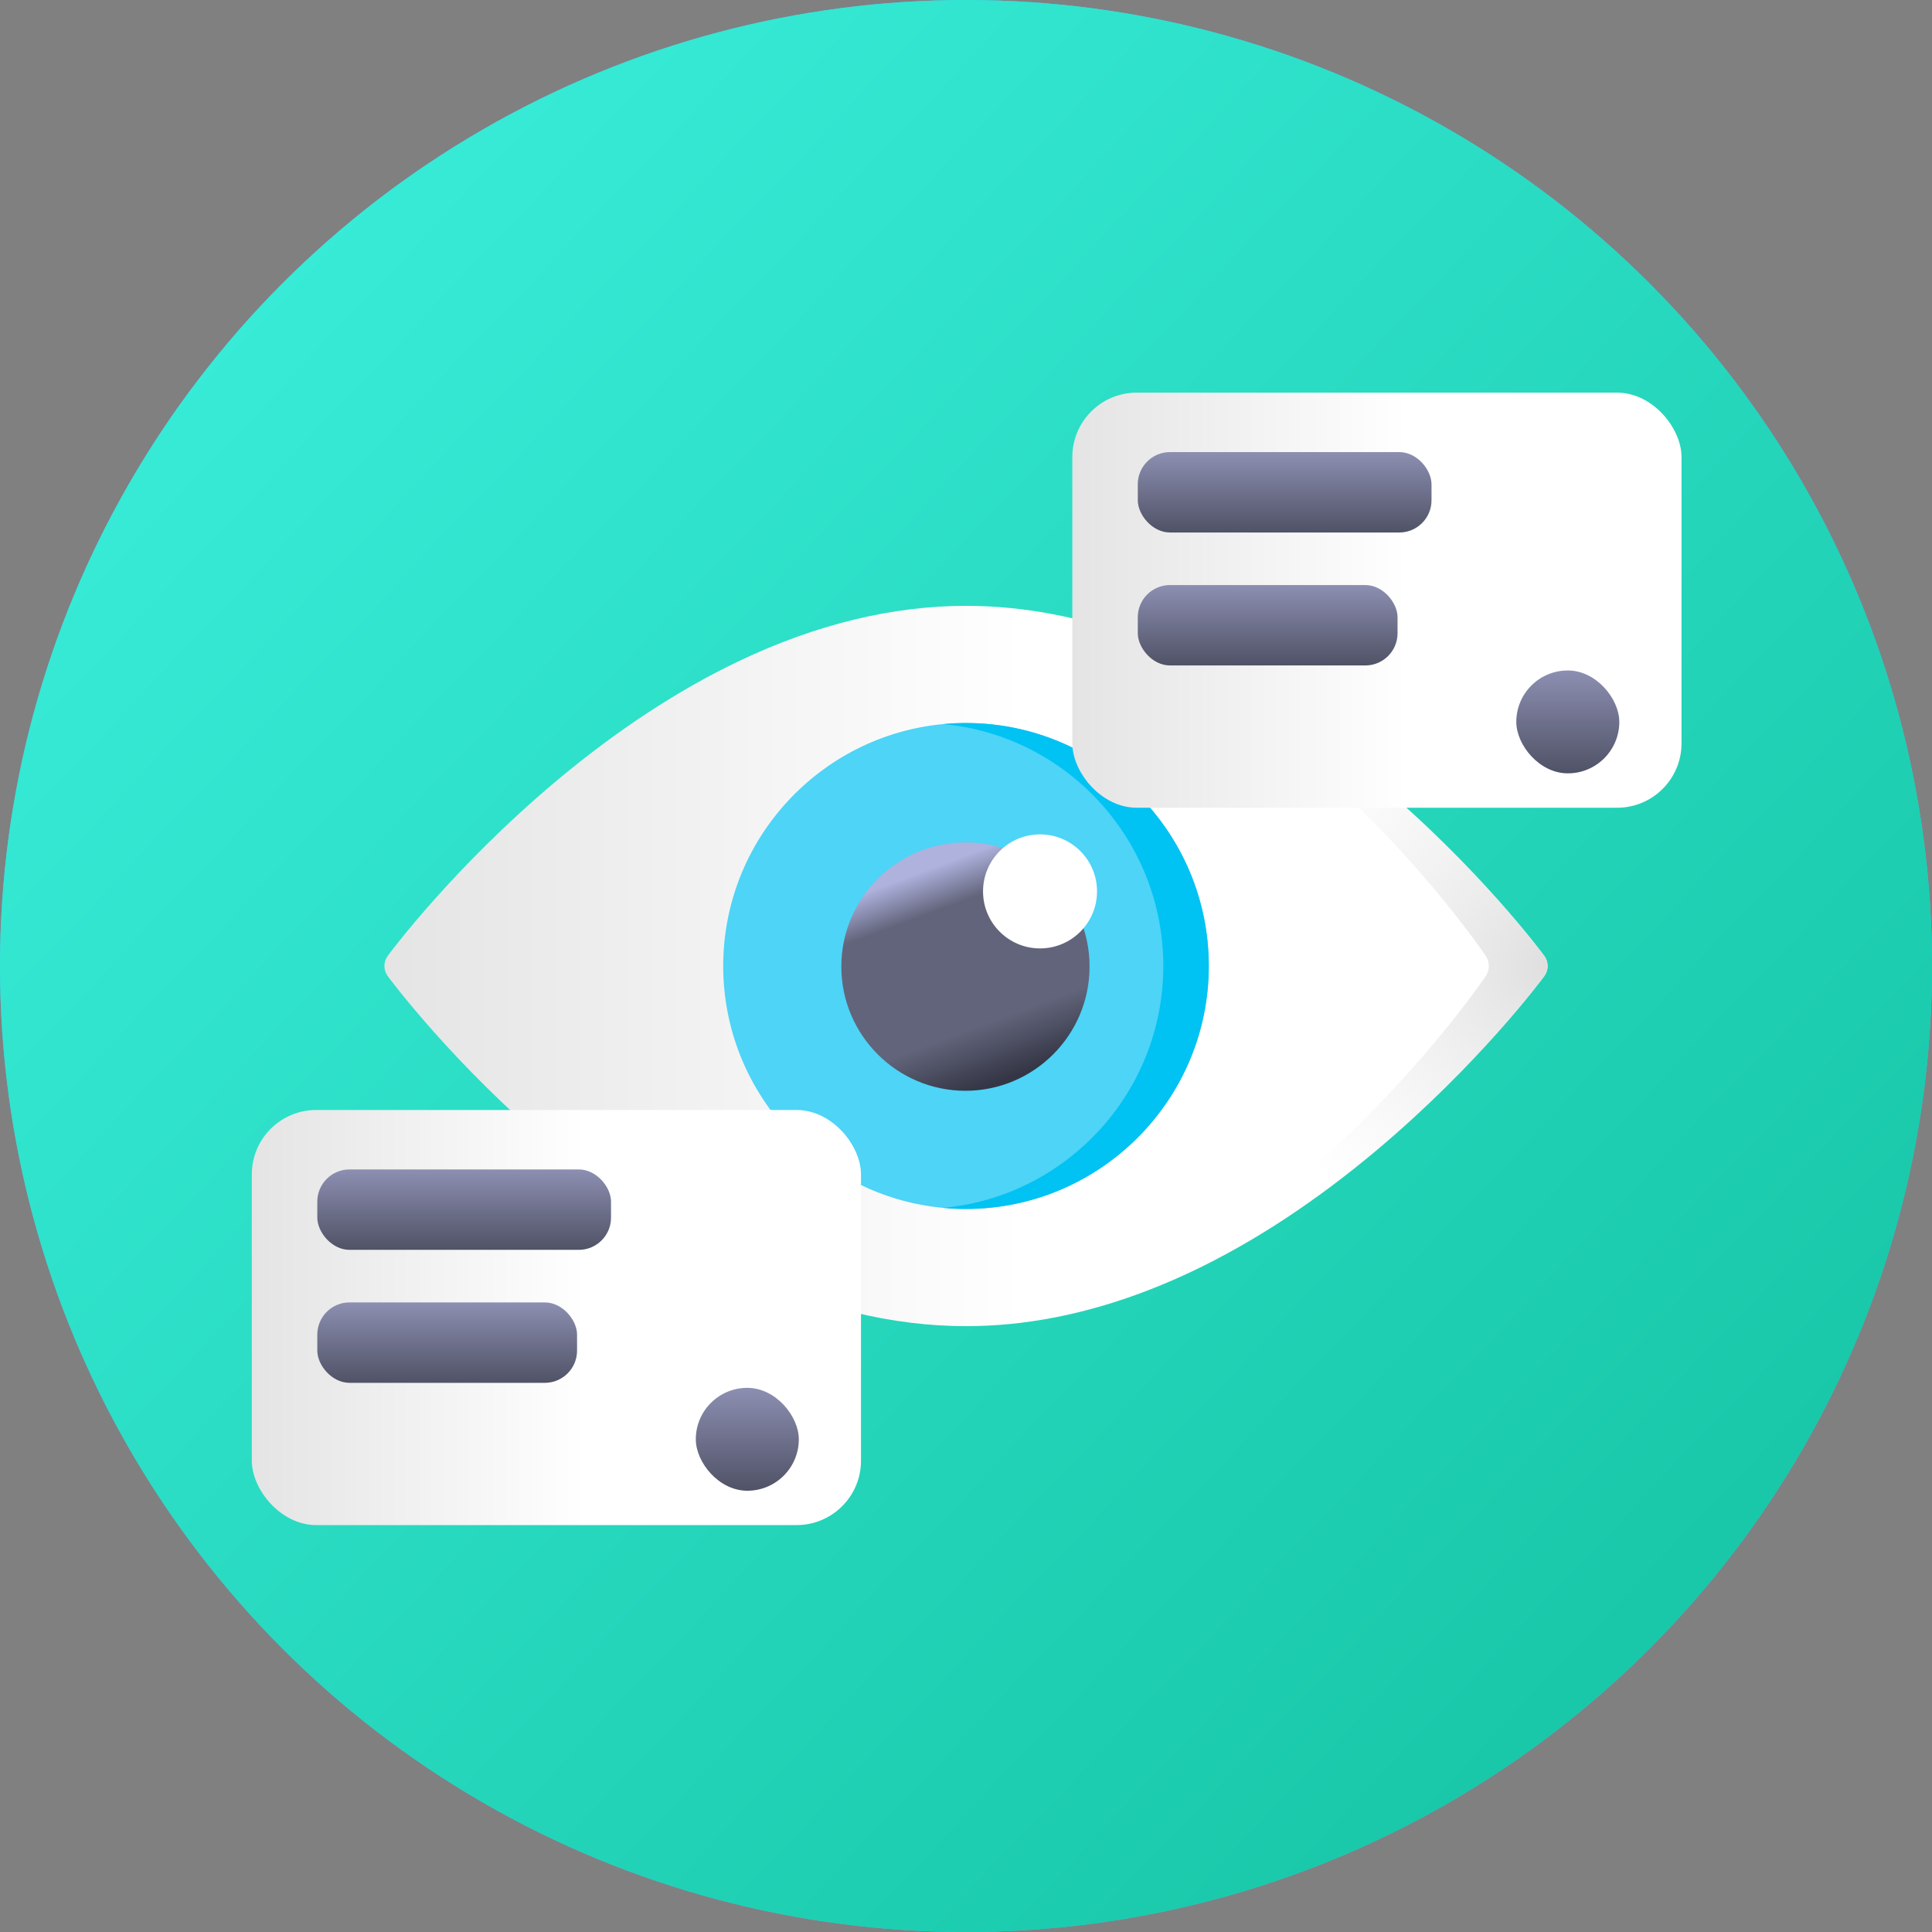 <?xml version="1.0" encoding="UTF-8"?>
<svg width="60px" height="60px" viewBox="0 0 60 60" version="1.1" xmlns="http://www.w3.org/2000/svg" xmlns:xlink="http://www.w3.org/1999/xlink">
    <rect x="0" y="0" width="60" height="60" fill="#808080" stroke="none"/>
    <!-- Generator: sketchtool 55.1 (78136) - https://sketchapp.com -->
    <title>11F50D87-A5C4-426F-8FCE-05F5489D6AA8</title>
    <desc>Created with sketchtool.</desc>
    <defs>
        <linearGradient x1="0%" y1="5.314%" x2="100%" y2="100%" id="linearGradient-1">
            <stop stop-color="#3CF1DF" offset="0%"></stop>
            <stop stop-color="#12C09E" offset="100%"></stop>
        </linearGradient>
        <circle id="path-2" cx="30" cy="30" r="30"></circle>
        <linearGradient x1="54.999%" y1="50%" x2="-6.92076485e-05%" y2="50%" id="linearGradient-4">
            <stop stop-color="#FFFFFF" offset="0%"></stop>
            <stop stop-color="#E4E4E4" offset="100%"></stop>
        </linearGradient>
        <radialGradient cx="100%" cy="50%" fx="100%" fy="50%" r="58.61%" gradientTransform="translate(1,0.5),scale(1,0.752),rotate(180),translate(-1,-0.5)" id="radialGradient-5">
            <stop stop-color="#EEEEEE" offset="0%"></stop>
            <stop stop-color="#DFDFDF" offset="0.01%"></stop>
            <stop stop-color="#EEEEEE" stop-opacity="0" offset="100%"></stop>
        </radialGradient>
        <linearGradient x1="38.821%" y1="8.61%" x2="70.513%" y2="93.736%" id="linearGradient-6">
            <stop stop-color="#AEB2DD" offset="0.796%"></stop>
            <stop stop-color="#62647B" offset="19.459%"></stop>
            <stop stop-color="#62647B" offset="73.707%"></stop>
            <stop stop-color="#343645" offset="100%"></stop>
        </linearGradient>
        <linearGradient x1="54.999%" y1="50%" x2="0%" y2="50%" id="linearGradient-7">
            <stop stop-color="#FFFFFF" offset="0%"></stop>
            <stop stop-color="#E4E4E4" offset="100%"></stop>
        </linearGradient>
        <linearGradient x1="50%" y1="0%" x2="50%" y2="99.997%" id="linearGradient-8">
            <stop stop-color="#8C8FB1" offset="0%"></stop>
            <stop stop-color="#505266" offset="100%"></stop>
        </linearGradient>
        <linearGradient x1="50%" y1="0%" x2="50%" y2="100.001%" id="linearGradient-9">
            <stop stop-color="#8C8FB1" offset="0%"></stop>
            <stop stop-color="#505266" offset="100%"></stop>
        </linearGradient>
        <linearGradient x1="50%" y1="0%" x2="50%" y2="99.999%" id="linearGradient-10">
            <stop stop-color="#8C8FB1" offset="0%"></stop>
            <stop stop-color="#505266" offset="100%"></stop>
        </linearGradient>
        <linearGradient x1="50%" y1="0%" x2="50%" y2="99.997%" id="linearGradient-11">
            <stop stop-color="#8C8FB1" offset="0%"></stop>
            <stop stop-color="#505266" offset="100%"></stop>
        </linearGradient>
    </defs>
    <g id="Landing-pages" stroke="none" stroke-width="1" fill="none" fill-rule="evenodd">
        <g id="Marketing-LP" transform="translate(-1050, -4633)">
            <g id="steps" transform="translate(-214, 2515)">
                <g id="Group-321513-Copy-2" transform="translate(604, 2046)">
                    <g id="Group-24" transform="translate(660, 72)">
                        <g id="overview-icon">
                            <circle id="Oval" fill="#47BEFF" fill-rule="nonzero" cx="30" cy="30" r="30"></circle>
                            <g id="Clipped">
                                <mask id="mask-3" fill="white">
                                    <use xlink:href="#path-2"></use>
                                </mask>
                                <use id="Oval" fill="url(#linearGradient-1)" xlink:href="#path-2"></use>
                                <g id="Group" mask="url(#mask-3)" fill-rule="nonzero">
                                    <g transform="translate(11, 18)" id="Path">
                                        <path d="M36.959,12.314 C36.877,12.425 34.922,15.059 31.737,17.734 C29.861,19.309 27.948,20.566 26.052,21.469 C24.127,22.386 22.214,22.939 20.347,23.12 C19.895,23.163 19.446,23.185 19,23.185 C16.712,23.185 14.34,22.608 11.948,21.469 C10.052,20.566 8.139,19.309 6.262,17.734 C3.078,15.059 1.123,12.425 1.041,12.314 C0.904,12.127 0.904,11.873 1.041,11.686 C1.123,11.575 3.078,8.941 6.262,6.266 C8.139,4.691 10.052,3.434 11.948,2.531 C14.34,1.392 16.712,0.815 19,0.815 C19.446,0.815 19.895,0.836 20.347,0.88 C22.214,1.061 24.127,1.614 26.052,2.531 C27.948,3.434 29.861,4.691 31.737,6.266 C34.922,8.941 36.877,11.575 36.959,11.686 C37.096,11.873 37.096,12.127 36.959,12.314 Z" fill="url(#linearGradient-4)"></path>
                                        <path d="M36.959,12.313 C36.877,12.424 34.922,15.059 31.738,17.733 C29.861,19.308 27.948,20.565 26.052,21.468 C24.127,22.385 22.214,22.938 20.348,23.119 C21.915,22.874 23.514,22.303 25.124,21.468 C26.866,20.565 28.622,19.308 30.346,17.733 C33.27,15.059 35.066,12.424 35.141,12.313 C35.267,12.126 35.267,11.872 35.141,11.685 C35.066,11.574 33.27,8.94 30.346,6.265 C28.622,4.69 26.866,3.433 25.124,2.53 C23.514,1.696 21.915,1.124 20.348,0.879 C22.214,1.06 24.127,1.613 26.052,2.53 C27.948,3.433 29.861,4.69 31.738,6.265 C34.922,8.94 36.877,11.574 36.959,11.685 C37.096,11.872 37.096,12.126 36.959,12.313 Z" fill="url(#radialGradient-5)"></path>
                                        <path d="M26.54,12 C26.54,16.16 23.157,19.545 19,19.545 C18.762,19.545 18.526,19.534 18.294,19.512 C14.466,19.156 11.46,15.923 11.46,12 C11.46,8.077 14.466,4.844 18.294,4.487 C18.526,4.465 18.762,4.454 19,4.454 C23.157,4.454 26.54,7.839 26.54,12 Z" fill="#4DD4F7"></path>
                                        <path d="M26.54,12 C26.54,16.16 23.157,19.545 19,19.545 C18.762,19.545 18.526,19.534 18.294,19.512 C22.122,19.156 25.128,15.923 25.128,12 C25.128,8.077 22.122,4.844 18.294,4.487 C18.526,4.465 18.762,4.454 19,4.454 C23.157,4.454 26.54,7.839 26.54,12 Z" fill="#00C2F3"></path>
                                        <path d="M22.516,10.473 C22.489,10.412 22.451,10.356 22.403,10.309 L20.649,8.575 C20.602,8.528 20.545,8.49 20.483,8.464 C20.008,8.263 19.503,8.161 18.983,8.161 C16.858,8.161 15.128,9.891 15.128,12.018 C15.128,14.145 16.858,15.875 18.983,15.875 C21.108,15.875 22.837,14.145 22.837,12.018 C22.837,11.481 22.729,10.961 22.516,10.473 Z" fill="url(#linearGradient-6)"></path>
                                        <path d="M21.299,11.454 C22.276,11.454 23.069,10.661 23.069,9.683 C23.069,8.705 22.276,7.912 21.299,7.912 C20.321,7.912 19.529,8.705 19.529,9.683 C19.529,10.661 20.321,11.454 21.299,11.454 Z" fill="#FFFFFF"></path>
                                    </g>
                                </g>
                            </g>
                            <rect id="Rectangle" fill="url(#linearGradient-7)" fill-rule="nonzero" x="33.302" y="12.194" width="18.919" height="12.891" rx="2"></rect>
                            <rect id="Rectangle" fill="url(#linearGradient-8)" fill-rule="nonzero" x="35.335" y="14.04" width="9.122" height="2.497" rx="1"></rect>
                            <rect id="Rectangle" fill="url(#linearGradient-9)" fill-rule="nonzero" x="35.335" y="18.169" width="8.067" height="2.497" rx="1"></rect>
                            <rect id="Rectangle" fill="url(#linearGradient-10)" fill-rule="nonzero" x="47.09" y="20.822" width="3.199" height="3.195" rx="1.598"></rect>
                            <rect id="Rectangle" fill="url(#linearGradient-7)" fill-rule="nonzero" x="7.82" y="34.472" width="18.919" height="12.891" rx="2"></rect>
                            <rect id="Rectangle" fill="url(#linearGradient-8)" fill-rule="nonzero" x="9.854" y="36.318" width="9.122" height="2.497" rx="1"></rect>
                            <rect id="Rectangle" fill="url(#linearGradient-11)" fill-rule="nonzero" x="9.854" y="40.448" width="8.067" height="2.497" rx="1"></rect>
                            <rect id="Rectangle" fill="url(#linearGradient-10)" fill-rule="nonzero" x="21.609" y="43.101" width="3.199" height="3.195" rx="1.598"></rect>
                        </g>
                    </g>
                </g>
            </g>
        </g>
    </g>
</svg>